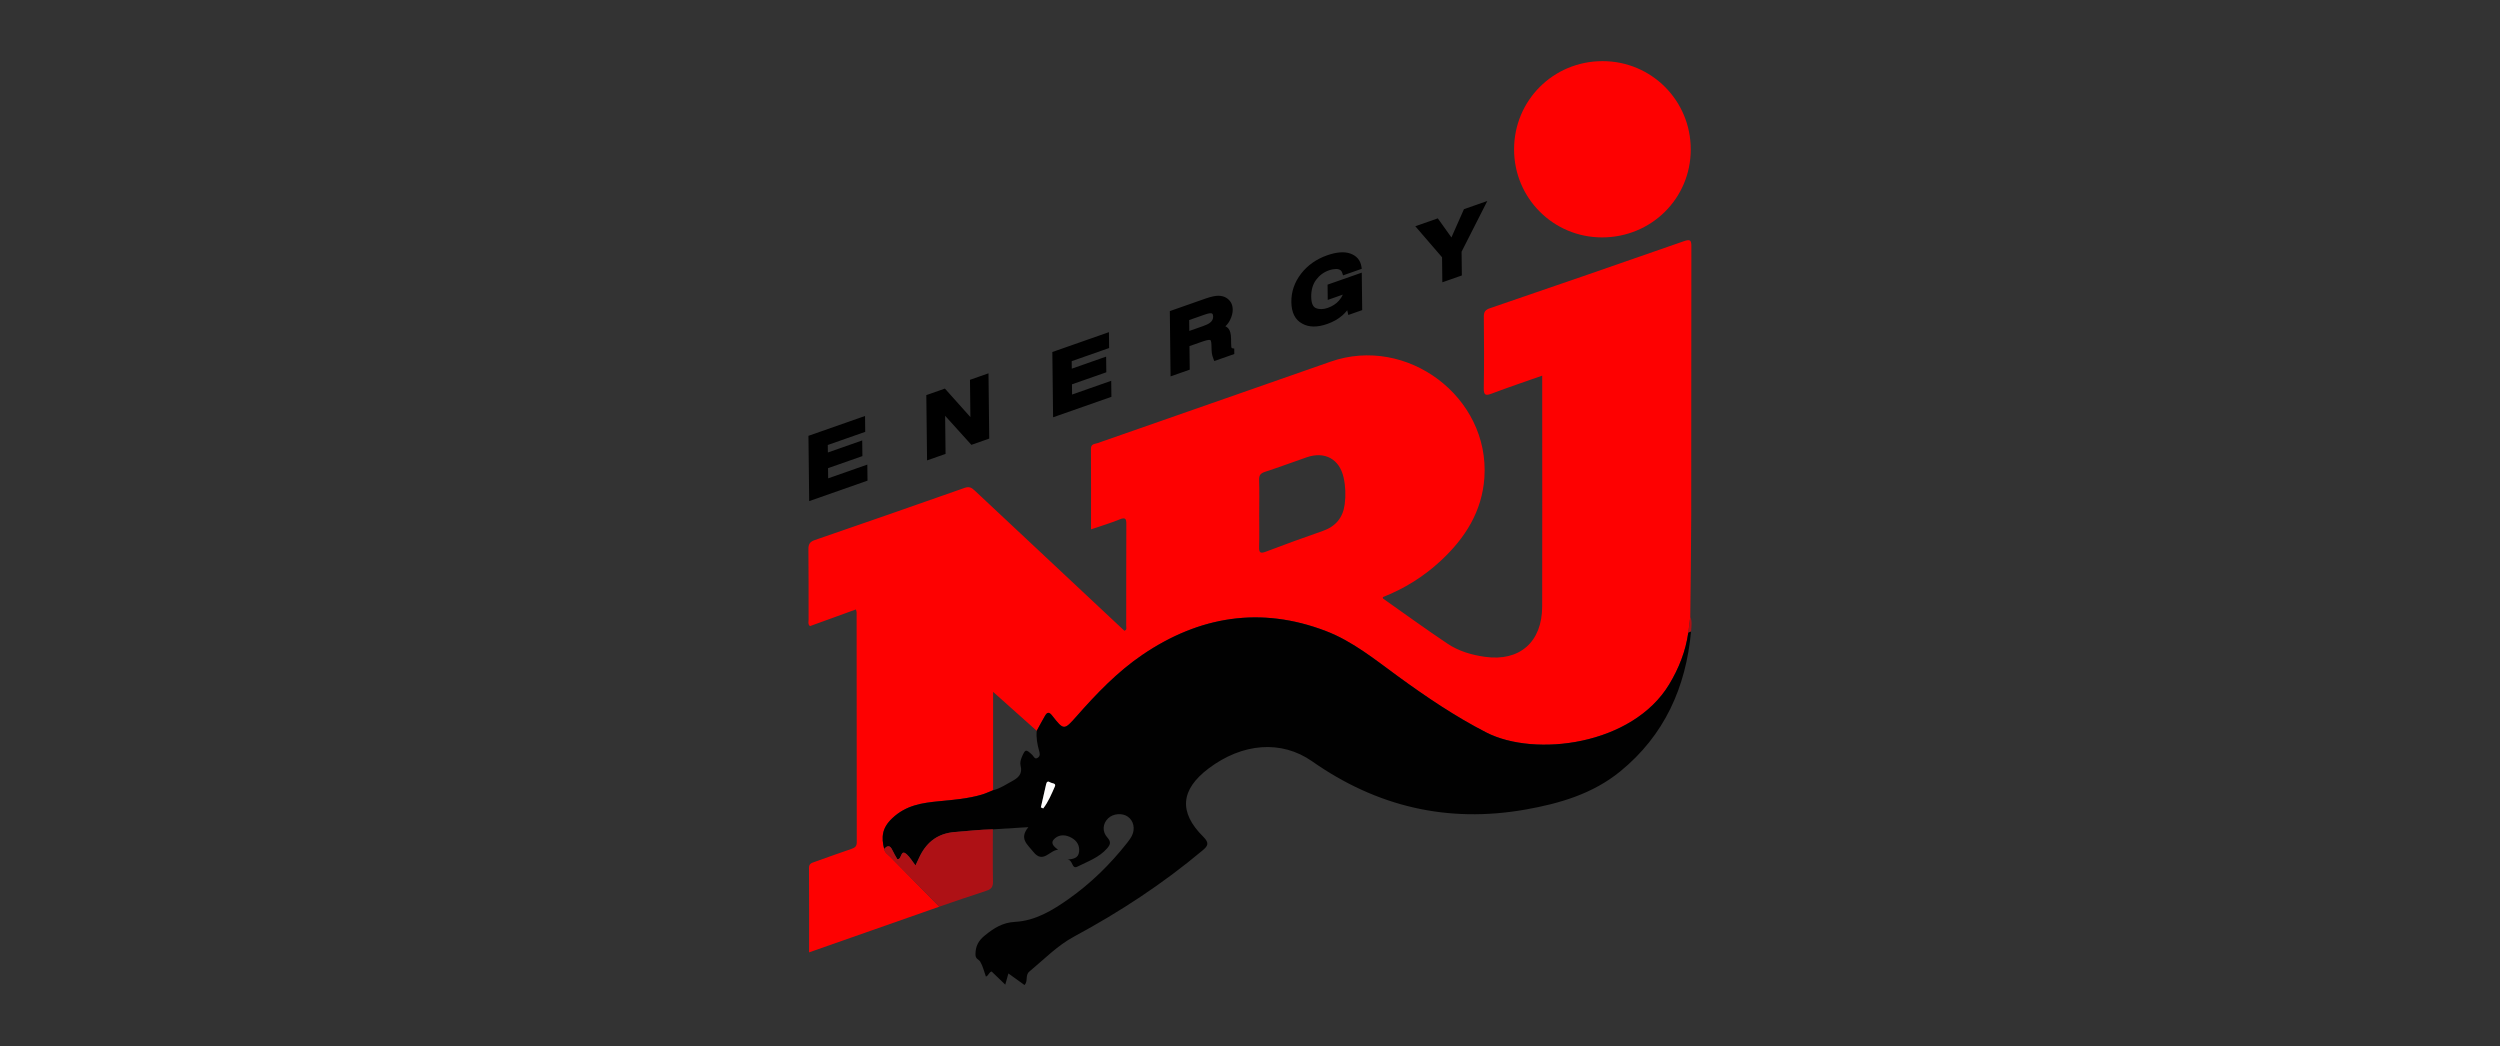 <?xml version="1.0" encoding="UTF-8"?>
<svg xmlns="http://www.w3.org/2000/svg" version="1.1" viewBox="0 0 184 77">
  <rect x="0" y="0" width="184" height="77" fill="#333333" stroke="none"/>
  <!-- Generator: Adobe Illustrator 28.6.0, SVG Export Plug-In . SVG Version: 1.2.0 Build 709)  -->
  <g>
    <g id="Layer_1">
      <g id="Layer_1-2" data-name="Layer_1">
        <g>
          <g>
            <path d="M69.132,66.732c-3.173,1.113-6.346,2.226-9.583,3.362,0-2.131.006-4.174-.007-6.216-.002-.304.183-.361.392-.435.907-.322,1.812-.651,2.724-.961.253-.086.401-.177.4-.49-.011-5.641-.009-11.282-.011-16.924,0-.055-.027-.11-.053-.213-1.138.413-2.263.822-3.382,1.228-.166-.148-.099-.317-.1-.463-.005-1.726.008-3.453-.013-5.179-.005-.377.094-.564.468-.693,3.679-1.265,7.354-2.544,11.023-3.838.33-.116.51-.029.737.184,3.673,3.449,7.353,6.891,11.028,10.332.209-.071.134-.238.134-.359.005-2.489-.002-4.979.009-7.468.002-.395-.044-.556-.496-.37-.664.273-1.356.476-2.103.732,0-2.016.007-3.975-.006-5.934-.002-.371.289-.344.486-.413,3.936-1.381,7.875-2.752,11.814-4.127,1.78-.621,3.559-1.245,5.338-1.868,5.625-1.969,11.716,2.604,11.321,8.524-.167,2.499-1.423,4.47-3.216,6.134-1.248,1.158-2.672,2.05-4.262,2.671.011.044.007.099.03.115,1.575,1.11,3.135,2.242,4.736,3.314.824.552,1.782.831,2.766.968,2.541.353,4.192-1.095,4.198-3.699.011-4.979.003-9.957.003-14.936v-2.063c-1.262.445-2.488.857-3.696,1.314-.458.173-.615.154-.605-.401.032-1.746.022-3.493.004-5.239-.004-.356.097-.516.45-.636,4.763-1.629,9.523-3.269,14.274-4.932.504-.176.551-.045.551.413-.012,6.585-.002,13.169-.011,19.754-.004,2.487-.045,4.975-.07,7.462-.048.393-.097.785-.145,1.177-.194,1.369-.689,2.622-1.403,3.806-2.7,4.481-9.874,5.392-13.47,3.543-2.3-1.182-4.42-2.617-6.5-4.133-1.687-1.229-3.326-2.572-5.292-3.326-4.801-1.843-9.327-1.099-13.516,1.749-1.832,1.246-3.37,2.851-4.835,4.514-.926,1.051-.947,1.053-1.806-.045-.231-.295-.369-.247-.524.019-.212.363-.407.735-.61,1.103-1.048-.936-2.097-1.872-3.211-2.867v7.237c-.277.11-.548.241-.833.325-1.025.301-2.087.385-3.143.487-1.258.121-2.425.289-3.444,1.249-.765.721-.815,1.401-.596,2.264.034.268.262.395.426.562,1.207,1.232,2.42,2.458,3.631,3.686v0ZM92.677,37.787c0,.822.018,1.645-.007,2.467-.013.428.093.504.502.348,1.385-.528,2.778-1.034,4.178-1.521.954-.332,1.493-.978,1.62-1.966.085-.66.063-1.325-.082-1.974-.305-1.364-1.393-1.946-2.724-1.481-1.021.357-2.037.731-3.064,1.068-.319.105-.442.248-.43.592.027.822.009,1.645.009,2.467h0Z" fill="#fe0101"/>
            <path d="M76.302,53.788c.202-.368.398-.741.61-1.103.155-.266.293-.314.524-.019.86,1.097.88,1.096,1.806.045,1.465-1.663,3.003-3.268,4.835-4.514,4.189-2.848,8.715-3.592,13.516-1.749,1.966.755,3.605,2.097,5.292,3.326,2.08,1.516,4.201,2.951,6.5,4.133,3.597,1.849,10.77.937,13.47-3.543.714-1.184,1.208-2.437,1.403-3.806.068-.031.136-.062.204-.094-.376,4.127-1.962,7.663-5.223,10.319-2.014,1.64-4.436,2.352-6.957,2.799-5.739,1.016-10.949-.214-15.708-3.549-2.27-1.59-5.137-1.347-7.619.523-2.066,1.557-2.223,3.218-.39,5.032.476.472.32.688-.066,1.01-2.917,2.444-6.086,4.522-9.432,6.324-1.264.681-2.228,1.692-3.306,2.583-.324.268-.077.704-.355.994-.383-.275-.767-.551-1.187-.854-.087.312-.155.555-.231.824-.344-.332-.672-.648-1-.965-.203.037-.208.285-.425.374-.135-.373-.222-.774-.423-1.106-.102-.169-.344-.18-.345-.52-.002-.621.219-1.021.696-1.408.665-.539,1.298-.947,2.225-.996,1.481-.079,2.748-.845,3.934-1.683,1.634-1.154,3.052-2.543,4.291-4.111.136-.172.27-.353.368-.548.259-.514.121-1.107-.305-1.403-.415-.288-1.076-.23-1.449.129-.39.374-.456.964-.055,1.407.294.325.223.524-.017.8-.588.676-1.421.958-2.182,1.343-.442.223-.315-.51-.737-.513.431-.051.801-.1.857-.577.056-.478-.172-.822-.568-1.039-.392-.215-.842-.258-1.197.036-.412.34-.105.614.22.85-.63.029-1.109,1.067-1.831.146-.423-.541-1.057-.952-.358-1.808-.974.06-1.793.111-2.612.161-.938.022-1.871.123-2.805.199-1.197.097-2.012.69-2.544,1.728-.113.221-.214.448-.348.731-.239-.312-.401-.597-.63-.807-.499-.457-.35.406-.706.343-.113-.204-.254-.422-.36-.656-.163-.359-.355-.387-.606-.091-.219-.863-.169-1.543.596-2.264,1.019-.96,2.185-1.128,3.444-1.249,1.056-.102,2.118-.186,3.143-.487.285-.084.556-.215.833-.325.515-.125.946-.422,1.402-.67.452-.245.779-.537.623-1.128-.055-.206-.001-.429.089-.642.252-.593.3-.602.771-.157.108.102.178.371.418.196.176-.128.14-.301.087-.488-.137-.483-.227-.974-.178-1.481h0ZM76.608,59.423c.057.026.115.052.172.079.376-.485.613-1.061.859-1.619.11-.248-.214-.218-.346-.303-.15-.097-.254-.061-.296.13-.125.572-.259,1.143-.389,1.714h-0Z" fill="#010101"/>
            <path d="M111.436,10.998c-.002-3.611,2.888-6.496,6.509-6.498,3.605-.002,6.501,2.901,6.495,6.511-.006,3.6-2.907,6.467-6.539,6.462-3.581-.005-6.463-2.892-6.465-6.474Z" fill="#fe0101"/>
            <path d="M65.076,62.483c.252-.296.443-.267.606.091.106.234.247.453.36.656.356.063.207-.8.706-.343.23.21.391.495.63.807.135-.283.235-.51.348-.731.531-1.038,1.347-1.631,2.544-1.728.935-.076,1.867-.177,2.805-.199-0,1.281-.017,2.563.009,3.844.008.388-.118.563-.485.68-1.162.371-2.313.778-3.467,1.171-1.211-1.228-2.424-2.455-3.631-3.687-.164-.168-.392-.294-.426-.562v0Z" fill="#ae1115"/>
            <path d="M124.463,46.464c-.068.031-.136.062-.204.094.048-.393.097-.785.145-1.178.147.354.088.72.059,1.084h0Z" fill="#ae1115"/>
            <path d="M76.608,59.423c.13-.571.263-1.141.389-1.714.042-.191.146-.228.296-.13.132.086.456.055.346.303-.246.558-.483,1.134-.859,1.619-.057-.026-.115-.052-.172-.079h0Z" fill="#fefdfd"/>
          </g>
          <path d="M60.953,35.206l-.009-.75,2.529-.887-.014-1.153-2.528.887-.006-.552,2.755-.967-.013-1.169-4.166,1.462.055,4.805,4.293-1.507-.014-1.181-2.882,1.012h0ZM71.39,27.952l.032,2.747-1.877-2.099-1.368.48.055,4.805,1.362-.478-.032-2.804,1.932,2.138,1.314-.461-.055-4.804-1.362.478h0ZM78.905,29.037l-.009-.75,2.529-.887-.014-1.153-2.528.887-.006-.552,2.754-.967-.013-1.169-4.166,1.462.055,4.805,4.293-1.507-.014-1.18-2.881,1.012h0ZM90.697,25.631c-.041-.007-.051-.02-.062-.057-.005-.017-.022-.092-.025-.347l-.004-.297c-.004-.36-.071-.609-.204-.761-.057-.065-.128-.116-.213-.153.144-.138.257-.29.339-.454.135-.272.203-.532.2-.772-.002-.207-.046-.384-.131-.526-.082-.137-.193-.25-.33-.337-.165-.105-.362-.156-.593-.16-.218-.001-.512.061-.9.191l-2.675.939.055,4.805,1.411-.495-.02-1.733,1.002-.351c.397-.139.513-.103.532-.095.026.012.076.097.083.337l.012.408c.004.143.023.28.057.41.017.062.044.141.08.232l.062.158,1.473-.517-.005-.4-.145-.025h0ZM89.043,23.763l-.001 0c-.107.08-.277.161-.504.241l-1.006.353-.009-.801,1.143-.401c.264-.093.397-.105.461-.099.067.006.158.014.16.248.002.188-.076.333-.245.459h0ZM109.466,14.792l-1.72.604-.921,2.081-1.003-1.406-1.656.581,1.969,2.283.021,1.843,1.436-.504-.02-1.748,1.895-3.734h0ZM97.709,20.951l.013,1.123,1.111-.39c-.066.154-.161.302-.285.442-.21.237-.486.416-.821.534-.33.116-.626.121-.88.015-.221-.093-.336-.373-.341-.832-.006-.495.114-.912.354-1.24.244-.332.562-.569.945-.704.2-.07.384-.097.539-.101.319.008.407.162.449.295l.055.175,1.378-.484-.024-.155c-.075-.475-.35-.801-.819-.968-.44-.156-1.016-.112-1.711.132-.791.278-1.435.733-1.913,1.352-.483.626-.724,1.327-.715,2.083.009.778.279,1.314.8,1.591.247.14.528.21.841.213.304.002.637-.06.999-.187.438-.154.813-.366,1.113-.63.113-.098.232-.223.36-.378l.078.346,1.023-.359-.032-2.757-2.517.883h0Z"/>
        </g>
      </g>
    </g>
  </g>
</svg>